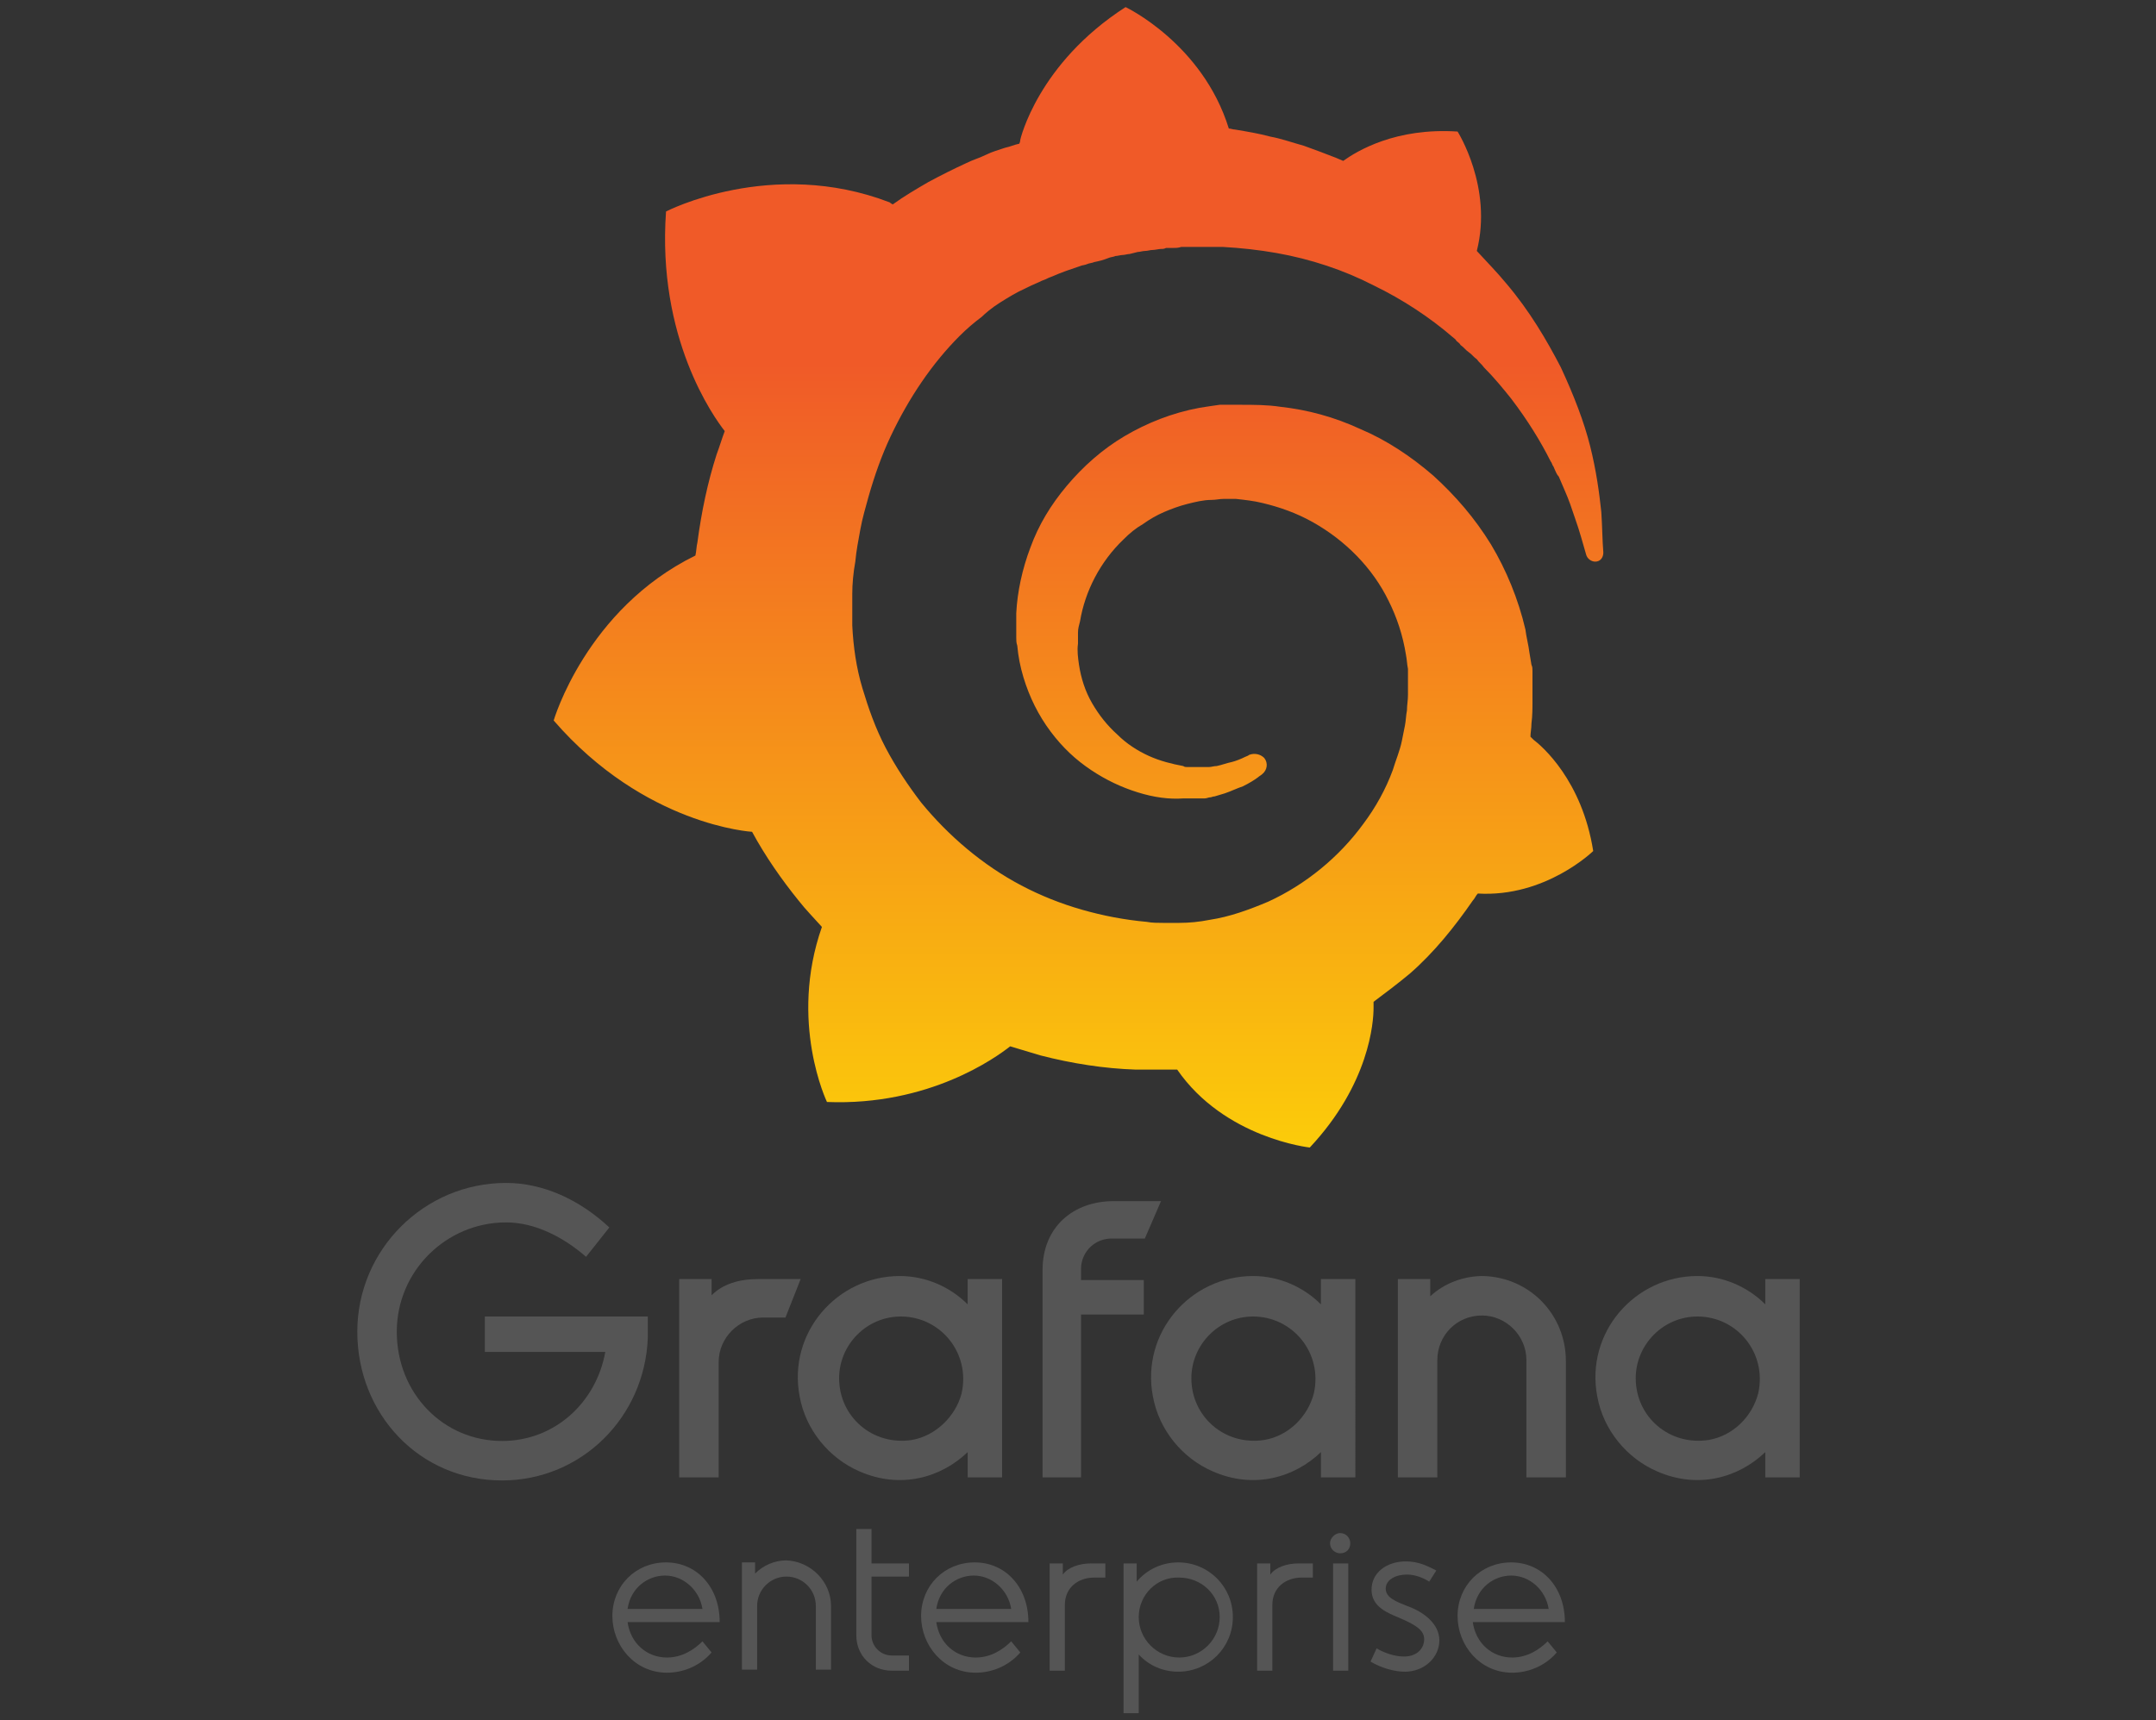 <?xml version="1.0" encoding="utf-8"?>
<!-- Generator: Adobe Illustrator 19.0.1, SVG Export Plug-In . SVG Version: 6.00 Build 0)  -->
<!DOCTYPE svg PUBLIC "-//W3C//DTD SVG 1.1//EN" "http://www.w3.org/Graphics/SVG/1.1/DTD/svg11.dtd">
<svg version="1.1" id="Layer_1" xmlns="http://www.w3.org/2000/svg" xmlns:xlink="http://www.w3.org/1999/xlink" x="0px" y="0px"
	 width="213px" height="170px" viewBox="-93 0 213 170" style="enable-background:new -93 0 213 170;" xml:space="preserve">
<rect x="-93" y="0" width="213" height="170" fill="#333333" stroke="none"/>
<style type="text/css">
	.st0{fill:#555;}
	.st1{fill:url(#SVGID_1_);}
</style>
<g>
	<path class="st0" d="M-29,132.2c-0.3,7.9-6.6,14.1-14.4,14.1c-8.2,0-14.3-6.6-14.3-14.7c0-8.1,6.6-14.7,14.7-14.7
		c3.6,0,7.2,1.6,10.2,4.4l-2.3,2.9c-2.3-2-5.1-3.4-7.9-3.4c-5.9,0-10.8,4.8-10.8,10.8c0,6.1,4.6,10.8,10.4,10.8
		c5.2,0,9.3-3.8,10.2-8.8h-11.9v-3.5H-29V132.2z"/>
	<path class="st0" d="M-15.4,130.2h-2.2c-2.4,0-4.4,2-4.4,4.4V146h-3.9v-19.6h3.2v1.6c1.1-1.1,2.7-1.6,4.6-1.6h4.2L-15.4,130.2z"/>
	<path class="st0" d="M6,146H2.6v-2.5c-2.6,2.5-6.6,3.7-10.7,1.9c-3-1.3-5.3-4.1-5.9-7.4c-1.2-6.3,3.7-11.9,9.9-11.9
		c2.6,0,5,1.1,6.7,2.8v-2.5H6V146z M2,137.7c0.9-4-2.1-7.6-6-7.6c-3.4,0-6.1,2.8-6.1,6.1c0,3.8,3.3,6.7,7.2,6.1
		C-0.6,141.9,1.4,140,2,137.7z"/>
	<path class="st0" d="M13.8,125.4v1.1h6.2v3.4h-6.2V146H10v-20.5c0-4.3,3.1-6.8,7-6.8h4.7l-1.6,3.7h-3.1
		C15.2,122.3,13.8,123.7,13.8,125.4z"/>
	<path class="st0" d="M40.8,146h-3.3v-2.5c-2.6,2.5-6.6,3.7-10.7,1.9c-3-1.3-5.3-4.1-5.9-7.4c-1.2-6.3,3.7-11.9,9.9-11.9
		c2.6,0,5,1.1,6.7,2.8v-2.5h3.4V146z M36.8,137.7c0.9-4-2.1-7.6-6-7.6c-3.4,0-6.1,2.8-6.1,6.1c0,3.8,3.3,6.7,7.2,6.1
		C34.3,141.9,36.2,140,36.8,137.7z"/>
	<path class="st0" d="M61.7,134.5V146h-3.9v-11.6c0-2.4-2-4.4-4.4-4.4c-2.5,0-4.4,2-4.4,4.4V146h-3.9v-19.6h3.2v1.7
		c1.4-1.3,3.3-2,5.2-2C58.1,126.2,61.7,129.9,61.7,134.5z"/>
	<path class="st0" d="M84.7,146h-3.3v-2.5c-2.6,2.5-6.6,3.7-10.7,1.9c-3-1.3-5.3-4.1-5.9-7.4c-1.2-6.3,3.7-11.9,9.9-11.9
		c2.6,0,5,1.1,6.7,2.8v-2.5h3.4V146z M80.7,137.7c0.9-4-2.1-7.6-6-7.6c-3.4,0-6.1,2.8-6.1,6.1c0,3.8,3.3,6.7,7.2,6.1
		C78.2,141.9,80.1,140,80.7,137.7z"/>
</g>
<g>
	<path class="st0" d="M-31,160.3c0.3,2.1,1.9,3.5,3.9,3.5c1.5,0,2.7-0.8,3.5-1.6l0.9,1.1c-1.2,1.4-2.9,2-4.4,2
		c-3.2,0-5.4-2.7-5.4-5.6c0-3,2.3-5.3,5.3-5.3c3,0,5.3,2.4,5.3,5.9H-31z M-23.6,159c-0.3-1.9-1.9-3.3-3.7-3.3
		c-1.7,0-3.4,1.2-3.7,3.3H-23.6z"/>
	<path class="st0" d="M-10.9,158.7v6.3h-1.5v-6.3c0-1.6-1.3-2.9-2.9-2.9c-1.6,0-2.9,1.3-2.9,2.9v6.3h-1.5v-10.6h1.3v1.1
		c0.8-0.8,1.9-1.3,3.1-1.3C-12.9,154.3-10.9,156.3-10.9,158.7z"/>
	<path class="st0" d="M-8.4,161.6v-10.5h1.5v3.4h3.7v1.3h-3.7v5.8c0,1.1,0.9,2,2,2h1.7v1.5h-1.7C-6.9,165.1-8.4,163.6-8.4,161.6z"/>
	<path class="st0" d="M-0.5,160.3c0.3,2.1,1.9,3.5,3.9,3.5c1.5,0,2.7-0.8,3.5-1.6l0.9,1.1c-1.2,1.4-2.9,2-4.4,2
		c-3.2,0-5.4-2.7-5.4-5.6c0-3,2.3-5.3,5.3-5.3c3,0,5.3,2.4,5.3,5.9H-0.5z M6.9,159c-0.3-1.9-1.9-3.3-3.7-3.3c-1.7,0-3.4,1.2-3.7,3.3
		H6.9z"/>
	<path class="st0" d="M16.2,155.9h-1.1c-1.6,0-2.9,1-2.9,2.7v6.5h-1.5v-10.6h1.3v1.1c0.5-0.7,1.6-1.1,2.8-1.1h1.4V155.9z"/>
	<path class="st0" d="M19.5,163.5v5.8h-1.5v-14.8h1.3v1.8c1-1.2,2.5-1.9,4.1-1.9c3,0,5.4,2.4,5.4,5.4c0,3-2.4,5.4-5.4,5.4
		C21.9,165.2,20.5,164.6,19.5,163.5z M19.5,159.8c0,2.2,1.8,4,4,4c2.2,0,4-1.8,4-4c0-2.2-1.8-3.9-4-3.9
		C21.3,155.8,19.5,157.6,19.5,159.8z"/>
	<path class="st0" d="M36.7,155.9h-1.1c-1.6,0-2.9,1-2.9,2.7v6.5h-1.5v-10.6h1.3v1.1c0.5-0.7,1.6-1.1,2.8-1.1h1.4V155.9z"/>
	<path class="st0" d="M40.4,152.5c0,0.6-0.4,1-1,1c-0.5,0-1-0.4-1-1c0-0.5,0.5-1,1-1C40,151.5,40.4,152,40.4,152.5z M40.2,165.1
		h-1.5v-10.6h1.5V165.1z"/>
	<path class="st0" d="M48.9,155.2l-0.7,1.1c-0.3-0.2-1.2-0.7-2.2-0.7c-1.1,0-2.1,0.5-2.1,1.4c0,0.9,1.1,1.3,2.1,1.7
		c1.7,0.6,3.2,1.8,3.2,3.4c0,1.7-1.5,3.1-3.4,3.1c-1.1,0-2.4-0.4-3.4-1l0.6-1.3c0.7,0.4,1.7,0.8,2.7,0.8c1.4,0,2-0.9,2-1.7
		c0-0.9-0.8-1.4-2.4-2.1c-1.2-0.5-2.8-1.1-2.8-2.8c0-1.7,1.5-2.8,3.4-2.8C47.2,154.3,48.1,154.8,48.9,155.2z"/>
	<path class="st0" d="M52.5,160.3c0.3,2.1,1.9,3.5,3.9,3.5c1.5,0,2.7-0.8,3.5-1.6l0.9,1.1c-1.2,1.4-2.9,2-4.4,2
		c-3.2,0-5.4-2.7-5.4-5.6c0-3,2.3-5.3,5.3-5.3c3,0,5.3,2.4,5.3,5.9H52.5z M60,159c-0.3-1.9-1.9-3.3-3.7-3.3c-1.7,0-3.4,1.2-3.7,3.3
		H60z"/>
</g>
<linearGradient id="SVGID_1_" gradientUnits="userSpaceOnUse" x1="13.5" y1="138.811" x2="13.5" y2="35.959">
	<stop  offset="0" style="stop-color:#FFF100"/>
	<stop  offset="1" style="stop-color:#F05A28"/>
</linearGradient>
<path class="st1" d="M65.2,50.6c-0.2-1.9-0.5-4.1-1.1-6.5c-0.6-2.4-1.6-5-2.9-7.8c-1.4-2.7-3.1-5.6-5.4-8.3
	c-0.9-1.1-1.9-2.1-2.9-3.2c1.6-6.3-1.9-11.8-1.9-11.8c-6.1-0.4-9.9,1.9-11.3,2.9c-0.2-0.1-0.5-0.2-0.7-0.3c-1-0.4-2.1-0.8-3.2-1.2
	c-1.1-0.3-2.2-0.7-3.3-0.9c-1.1-0.3-2.3-0.5-3.5-0.7c-0.2,0-0.4-0.1-0.6-0.1c-2.6-8.4-10.2-12-10.2-12C9.5,6.3,7.8,13.8,7.8,13.8
	s0,0.2-0.1,0.4c-0.5,0.1-0.9,0.3-1.4,0.4c-0.6,0.2-1.3,0.4-1.9,0.7c-0.6,0.3-1.3,0.5-1.9,0.8c-1.3,0.6-2.5,1.2-3.8,1.9
	c-1.2,0.7-2.4,1.4-3.5,2.2C-5,20.1-5.1,20-5.1,20c-11.7-4.5-22.1,0.9-22.1,0.9c-0.9,12.5,4.7,20.3,5.8,21.7
	c-0.3,0.8-0.5,1.5-0.8,2.3c-0.9,2.8-1.5,5.7-1.9,8.7c-0.1,0.4-0.1,0.9-0.2,1.3c-10.8,5.3-14,16.3-14,16.3c9,10.4,19.6,11,19.6,11
	c0,0,0,0,0,0c1.3,2.4,2.9,4.7,4.6,6.8c0.7,0.9,1.5,1.7,2.3,2.6c-3.3,9.4,0.5,17.3,0.5,17.3c10.1,0.4,16.7-4.4,18.1-5.5
	c1,0.3,2,0.6,3,0.9c3.1,0.8,6.3,1.3,9.4,1.4c0.8,0,1.6,0,2.4,0l0.4,0l0.3,0l0.5,0l0.5,0l0,0c4.7,6.8,13.1,7.7,13.1,7.7
	c5.9-6.3,6.3-12.4,6.3-13.8l0,0c0,0,0,0,0-0.1c0-0.1,0-0.2,0-0.2l0,0c0-0.1,0-0.2,0-0.3c1.2-0.9,2.4-1.8,3.6-2.8
	c2.4-2.1,4.4-4.6,6.2-7.2c0.2-0.2,0.3-0.5,0.5-0.7c6.7,0.4,11.4-4.2,11.4-4.2c-1.1-7-5.1-10.4-5.9-11l0,0c0,0,0,0-0.1-0.1
	c0,0-0.1-0.1-0.1-0.1c0,0,0,0,0,0c0,0-0.1-0.1-0.1-0.1c0-0.4,0.1-0.8,0.1-1.3c0.1-0.8,0.1-1.5,0.1-2.3l0-0.6l0-0.3l0-0.1
	c0-0.2,0-0.1,0-0.2l0-0.5l0-0.6c0-0.2,0-0.4,0-0.6c0-0.2,0-0.4-0.1-0.6l-0.1-0.6l-0.1-0.6c-0.1-0.8-0.3-1.5-0.4-2.3
	c-0.7-3-1.9-5.9-3.4-8.4c-1.6-2.6-3.5-4.8-5.7-6.8c-2.2-1.9-4.6-3.5-7.2-4.6c-2.6-1.2-5.2-1.9-7.9-2.2c-1.3-0.2-2.7-0.2-4-0.2
	l-0.5,0l-0.1,0c0,0-0.2,0-0.2,0l-0.2,0l-0.5,0c-0.2,0-0.4,0-0.5,0c-0.7,0.1-1.4,0.2-2,0.3c-2.7,0.5-5.2,1.5-7.4,2.8
	c-2.2,1.3-4.1,3-5.7,4.9c-1.6,1.9-2.8,3.9-3.6,6.1c-0.8,2.1-1.3,4.4-1.4,6.5c0,0.5,0,1.1,0,1.6c0,0.1,0,0.3,0,0.4l0,0.4
	c0,0.3,0,0.5,0.1,0.8c0.1,1.1,0.3,2.1,0.6,3.1c0.6,2,1.5,3.8,2.7,5.4c1.2,1.6,2.5,2.8,4,3.8c1.5,1,3,1.7,4.6,2.2
	c1.6,0.5,3.1,0.7,4.5,0.6c0.2,0,0.4,0,0.5,0c0.1,0,0.2,0,0.3,0c0.1,0,0.2,0,0.3,0c0.2,0,0.3,0,0.5,0c0,0,0.1,0,0.1,0l0.1,0
	c0.1,0,0.2,0,0.3,0c0.2,0,0.4-0.1,0.5-0.1c0.2,0,0.3-0.1,0.5-0.1c0.3-0.1,0.7-0.2,1-0.3c0.6-0.2,1.2-0.5,1.8-0.7
	c0.6-0.3,1.1-0.6,1.5-0.9c0.1-0.1,0.3-0.2,0.4-0.3c0.5-0.4,0.6-1.1,0.2-1.6c-0.4-0.4-1-0.5-1.5-0.3c-0.1,0.1-0.2,0.1-0.4,0.2
	c-0.4,0.2-0.9,0.4-1.3,0.5c-0.5,0.1-1,0.3-1.5,0.4c-0.3,0-0.5,0.1-0.8,0.1c-0.1,0-0.3,0-0.4,0c-0.1,0-0.3,0-0.4,0
	c-0.1,0-0.3,0-0.4,0c-0.2,0-0.3,0-0.5,0c0,0-0.1,0,0,0l-0.1,0l-0.1,0c-0.1,0-0.1,0-0.2,0c-0.1,0-0.3,0-0.4-0.1
	c-1.1-0.2-2.3-0.5-3.4-1c-1.1-0.5-2.2-1.2-3.1-2.1c-1-0.9-1.8-1.9-2.5-3.1c-0.7-1.2-1.1-2.5-1.3-3.8c-0.1-0.7-0.2-1.4-0.1-2.1
	c0-0.2,0-0.4,0-0.6c0,0.1,0,0,0,0l0-0.1l0-0.1c0-0.1,0-0.2,0-0.3c0-0.4,0.1-0.7,0.2-1.1c0.5-3,2-5.9,4.3-8.1
	c0.6-0.6,1.2-1.1,1.9-1.5c0.7-0.5,1.4-0.9,2.1-1.2c0.7-0.3,1.5-0.6,2.3-0.8c0.8-0.2,1.6-0.4,2.4-0.4c0.4,0,0.8-0.1,1.2-0.1
	c0.1,0,0.2,0,0.3,0l0.3,0l0.2,0c0.1,0,0,0,0,0l0.1,0l0.3,0c0.9,0.1,1.8,0.2,2.6,0.4c1.7,0.4,3.4,1,5,1.9c3.2,1.8,5.9,4.5,7.5,7.8
	c0.8,1.6,1.4,3.4,1.7,5.3c0.1,0.5,0.1,0.9,0.2,1.4l0,0.3l0,0.3c0,0.1,0,0.2,0,0.3c0,0.1,0,0.2,0,0.3l0,0.3l0,0.3c0,0.2,0,0.6,0,0.8
	c0,0.5-0.1,1-0.1,1.5c-0.1,0.5-0.1,1-0.2,1.5c-0.1,0.5-0.2,1-0.3,1.5c-0.2,1-0.6,1.9-0.9,2.9c-0.7,1.9-1.7,3.7-2.9,5.3
	c-2.4,3.3-5.7,6-9.4,7.7c-1.9,0.8-3.8,1.5-5.8,1.8c-1,0.2-2,0.3-3,0.3l-0.2,0l-0.2,0l-0.3,0l-0.5,0l-0.3,0c0.1,0,0,0,0,0l-0.1,0
	c-0.5,0-1.1,0-1.6-0.1c-2.2-0.2-4.3-0.6-6.4-1.2c-2.1-0.6-4.1-1.4-6-2.4c-3.8-2-7.2-4.9-9.9-8.2c-1.3-1.7-2.5-3.5-3.5-5.4
	c-1-1.9-1.7-3.9-2.3-5.9c-0.6-2-0.9-4.1-1-6.2l0-0.4l0-0.1l0-0.1l0-0.2l0-0.3l0-0.1l0-0.1l0-0.2l0-0.5l0-0.1c0,0,0,0,0,0l0-0.2
	c0-0.3,0-0.5,0-0.8c0-1,0.1-2.1,0.3-3.2c0.1-1.1,0.3-2.1,0.5-3.2c0.2-1.1,0.5-2.1,0.8-3.2c0.6-2.1,1.3-4.1,2.2-6
	c1.8-3.8,4.1-7.2,6.8-9.9c0.7-0.7,1.4-1.3,2.2-1.9C4.3,31,5,30.4,5.8,29.9c0.8-0.5,1.6-1,2.5-1.4c0.4-0.2,0.8-0.4,1.3-0.6
	c0.2-0.1,0.4-0.2,0.7-0.3c0.2-0.1,0.4-0.2,0.7-0.3c0.9-0.4,1.8-0.7,2.7-1c0.2-0.1,0.5-0.1,0.7-0.2c0.2-0.1,0.5-0.1,0.7-0.2
	c0.5-0.1,0.9-0.2,1.4-0.4c0.2-0.1,0.5-0.1,0.7-0.2c0.2,0,0.5-0.1,0.7-0.1c0.2,0,0.5-0.1,0.7-0.1l0.4-0.1l0.4-0.1
	c0.2,0,0.5-0.1,0.7-0.1c0.3,0,0.5-0.1,0.8-0.1c0.2,0,0.6-0.1,0.8-0.1c0.2,0,0.3,0,0.5-0.1l0.3,0l0.2,0l0.2,0c0.3,0,0.5,0,0.8-0.1
	l0.4,0c0,0,0.1,0,0,0l0.1,0l0.2,0c0.2,0,0.5,0,0.7,0c0.9,0,1.8,0,2.7,0c1.8,0.1,3.6,0.3,5.3,0.6c3.4,0.6,6.7,1.7,9.6,3.2
	c2.9,1.4,5.6,3.2,7.8,5.1c0.1,0.1,0.3,0.2,0.4,0.4c0.1,0.1,0.3,0.2,0.4,0.4c0.3,0.2,0.5,0.5,0.8,0.7c0.3,0.2,0.5,0.5,0.8,0.7
	c0.2,0.3,0.5,0.5,0.7,0.8c1,1,1.9,2.1,2.7,3.1c1.6,2.1,2.9,4.2,3.9,6.2c0.1,0.1,0.1,0.2,0.2,0.4c0.1,0.1,0.1,0.2,0.2,0.4
	c0.1,0.2,0.2,0.5,0.4,0.7c0.1,0.2,0.2,0.5,0.3,0.7c0.1,0.2,0.2,0.5,0.3,0.7c0.4,0.9,0.7,1.8,1,2.7c0.5,1.4,0.8,2.6,1.1,3.6
	c0.1,0.4,0.5,0.7,0.9,0.7c0.5,0,0.8-0.4,0.8-0.9C65.3,53.4,65.3,52.1,65.2,50.6z"/>
</svg>
